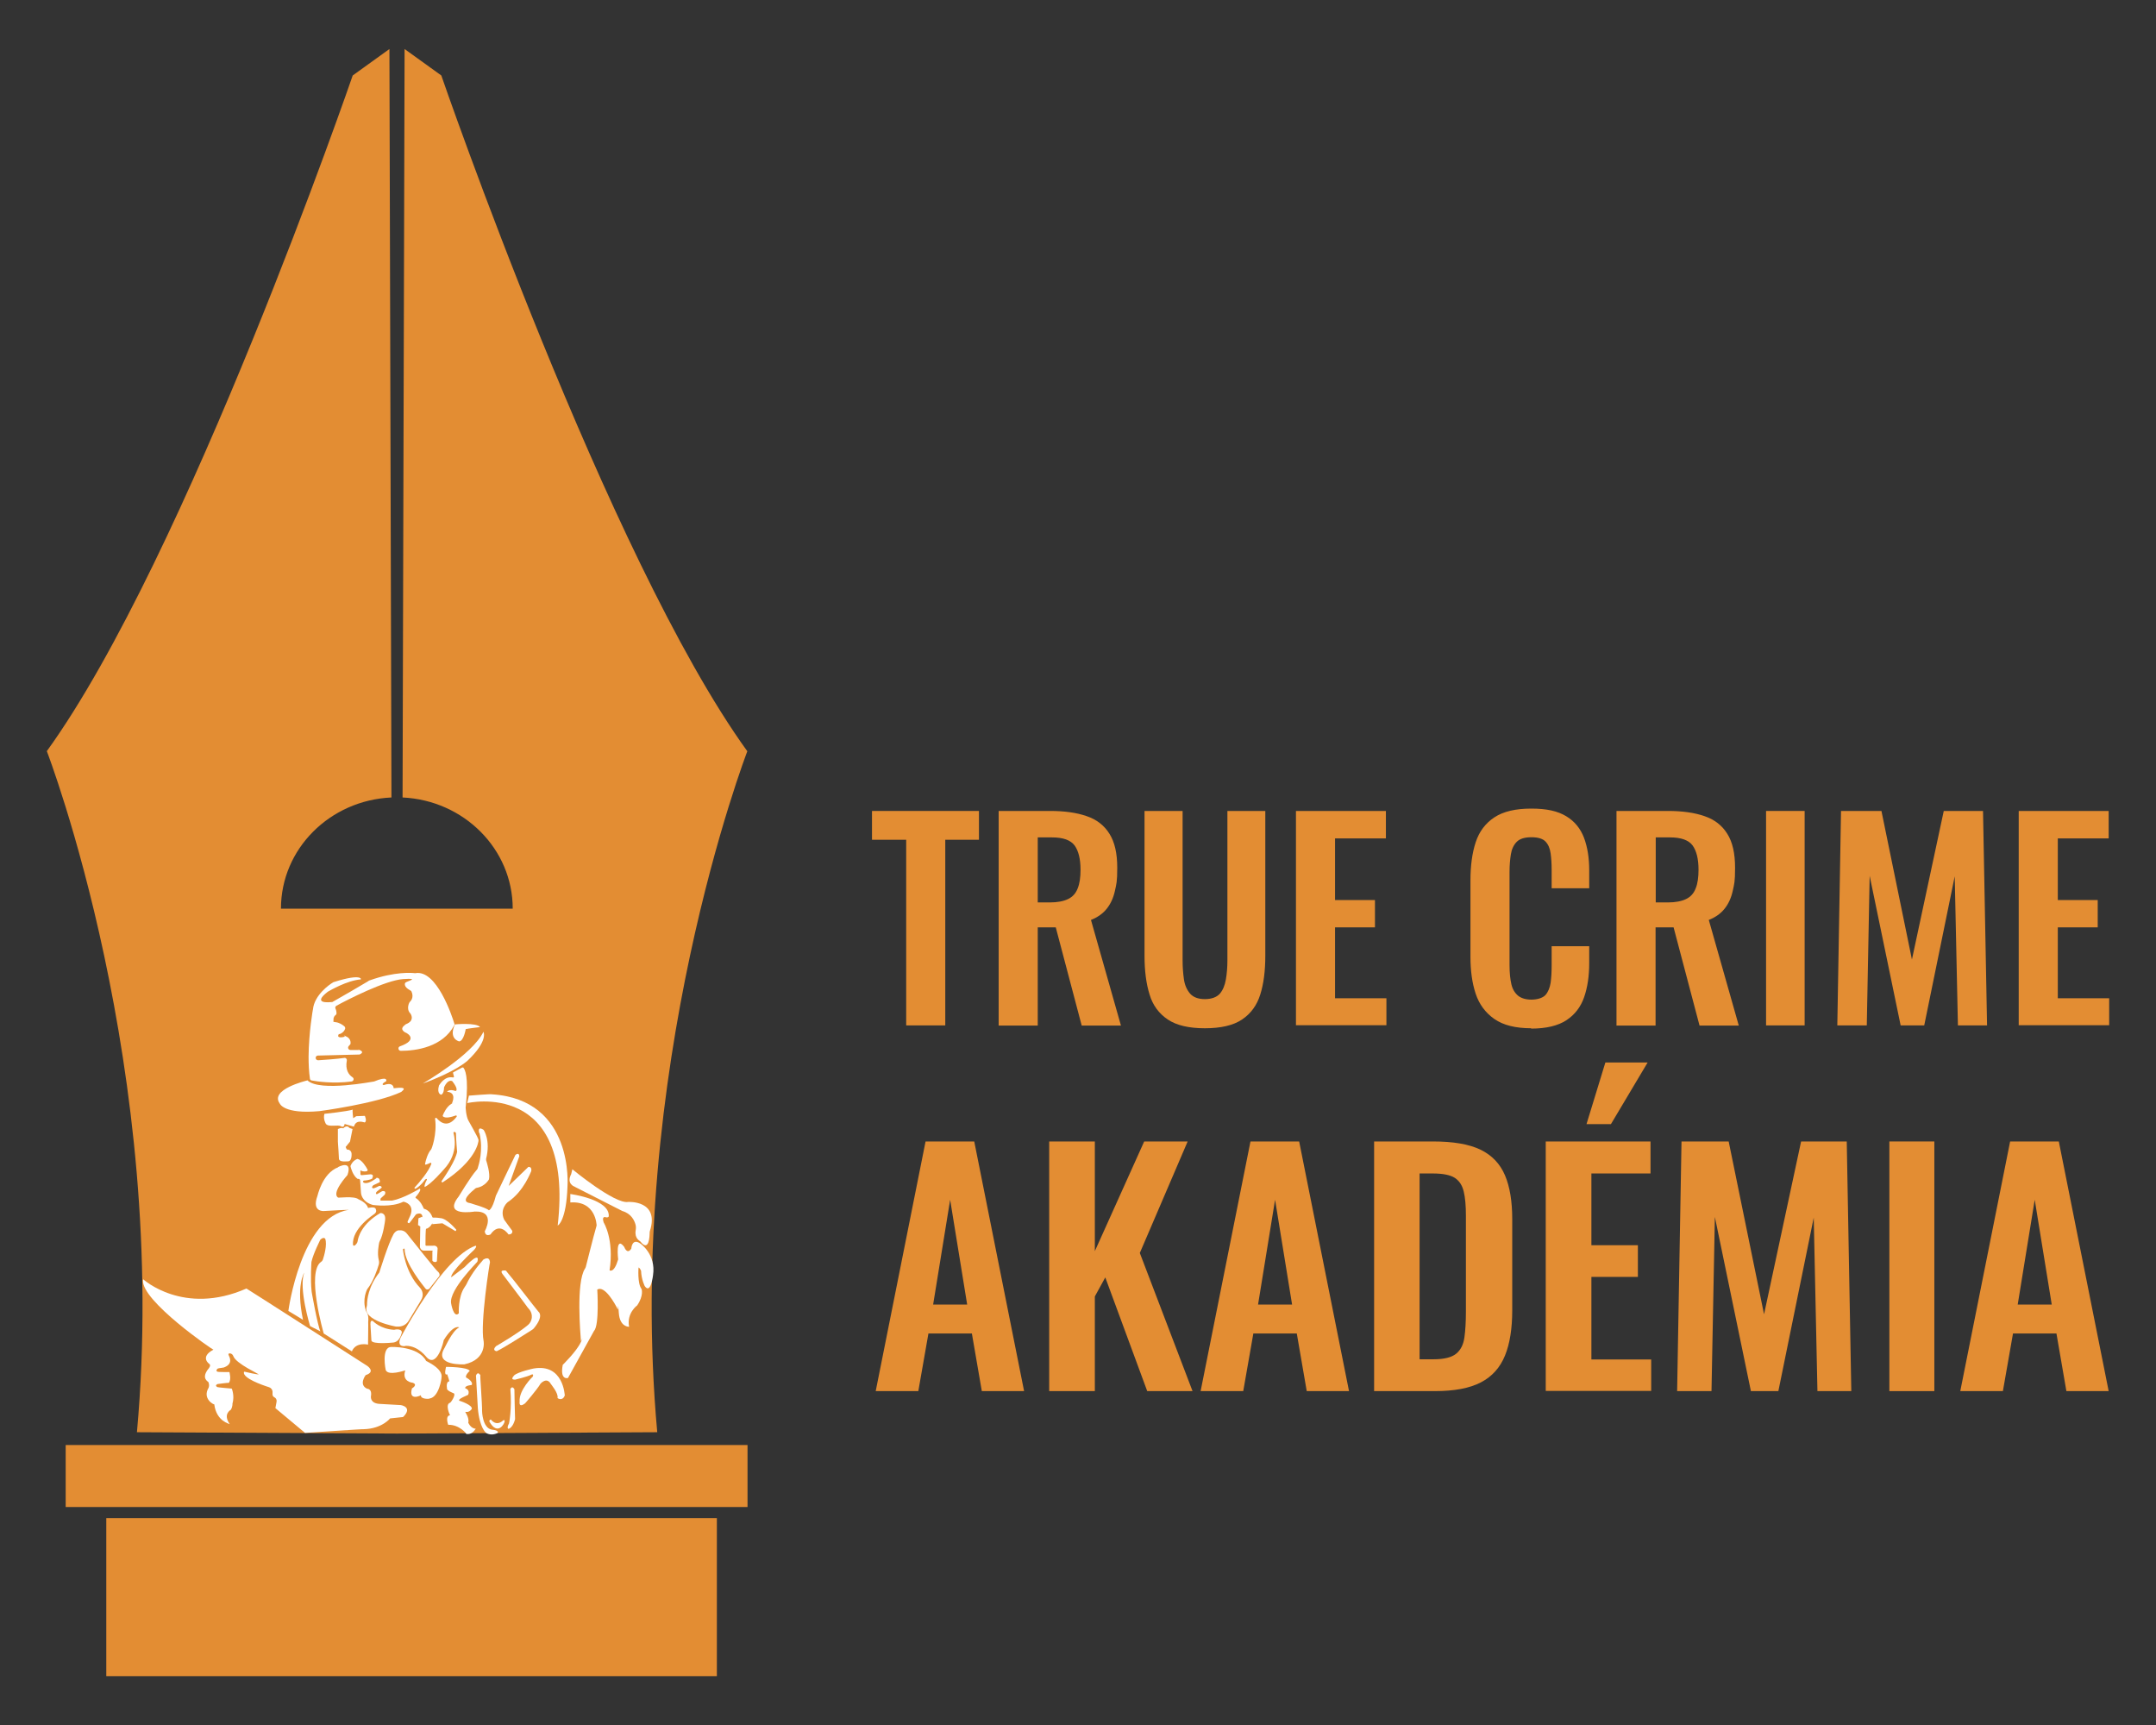 <?xml version="1.0" encoding="UTF-8"?>
<svg xmlns="http://www.w3.org/2000/svg" id="Layer_1" version="1.1" viewBox="0 0 1280 1024">
  <rect x="0" y="0" width="1280" height="1024" fill="#333333" stroke="none"/>
  <defs>
    <style>
      .st0 {
        fill: #fff;
      }

      .st1 {
        fill: #e38d33;
      }
    </style>
  </defs>
  <g>
    <rect class="st1" x="39" y="857.8" width="404.8" height="36.8"></rect>
    <rect class="st1" x="63.1" y="901.2" width="362.5" height="93.8"></rect>
    <path class="st1" d="M443.7,446c-83.2-115.2-181.7-401.2-181.7-401.2l-21.8-15.7-1.2,444.3c36.4,1.7,65.4,30.6,65.4,66h-137.6c0-35.5,29.1-64.4,65.6-66l-1.2-444.3-21.8,15.7S111,330.7,27.8,445.9c0,0,73,189.2,53.5,404.3l154.4.8h0c0,0,154.5-.8,154.5-.8-19.5-215.1,53.5-404.3,53.5-404.3Z"></path>
    <g>
      <path class="st0" d="M251,643.2s29.5-17,36-30.7c0,0,3.2,5.3-9.7,17.4,0,0-7.3,6.5-26.3,13.3Z"></path>
      <path class="st0" d="M270,608.1s12.9-1.2,15,1.6c0,0-6.9.8-8.5,1.2,0,0-1.2,7.3-4,7.3.4,0-6.5-1.2-2.4-10.1Z"></path>
      <path class="st0" d="M237.9,623.8c9.1,0,24.9-2.2,31.8-15.2.2-.3.2-.7,0-1.1-1.3-4.3-10.5-32.1-23.1-29.8-.1,0-.3,0-.4,0-1.5-.2-11.8-1.1-26.8,4.3-.3,0-.5.2-.7.4-2.2,1.4-18.8,11-21,12.2s-.3.1-.5.2c-1.8.2-12.1,1.3-2.7-6l.3-.2c1.1-.6,11.1-6.5,19.3-7.2.4.4,1.6-4-16,1.6-.2,0-.3.1-.4.2-2.1,1.2-11.1,7.5-11.9,16,0-.3-2.5,13.7-2.6,28.1,0,4.4.2,8.9.8,13,0,.6.5,1,1.1,1.1,3,.6,12.9,2,23.6.6,1.3-.2,1.7-1.8.6-2.5-2.3-1.5-4.4-4.5-3.4-9.9.2-.9-.6-1.8-1.5-1.6-3.9.6-12.1,1.2-15.5,1.4-.8,0-1.5-.6-1.5-1.4h0c0-.8.6-1.4,1.4-1.4l24.3-.6c.2,0,.4,0,.6-.1.7-.4,2.5-1.4,0-2.5s-.3-.1-.5-.1c-.8,0-2.9,0-5.1,0-1.3,0-1.9-1.5-1-2.4.3-.3.6-.6.8-.9.2.2,1-3.1-2.1-4.6s-.7-.2-1.1,0c-1.3.4-5.2,1.1-3.5-1.6,0,.4,3-.7,3.7-3.1.1-.5,0-1-.4-1.4-1-.9-3.1-2.3-5.2-2.5s-1.2-.5-1.3-1.2,0-2.1,1.2-3c.4-.3.6-.7.6-1.1,0-.8-.2-1.9-.6-2.7-.4-.7,0-1.5.6-1.8,6.2-3.4,29-15.1,39.6-15.8s1.9,1.3,1.2,2.2c-.3.5-.4,1.2.1,2.1,0,0,.4,1.1,3,2.5.3.1.5.4.6.6.5,1.1,1.4,3.9-1,6.2-.2,0-2.4,4,.3,6.8.1.1.2.3.3.4.4.8,2,4-2.7,5.9-.2,0-.4.2-.5.3-.6.6-3.9,2.4-.1,4.7,0-.2,7.9,3.5-1.3,7.5,0,0,0,0,0,0l-1.8.7c-1.5.5-1.1,2.7.5,2.7Z"></path>
      <path class="st0" d="M182.7,641.3s0,0,0,0c-1.2.3-22.7,5.5-16.6,13.8,0,0,2.3,6.4,23.5,4.5.1,0,34.1-4.5,48.6-11.4,0,0,0,0,0,0,.2-.4,5.3-3.4-4.4-2.2,0,0-.1,0-.1,0,0-.6-.3-3.8-5.8-1.9.1,0-2.5-.1,1.4-2.3,0,0,0,0,0,0,.1-.4.9-3.2-7.2.2,0,0,0,0,0,0-.6,0-31.9,6.2-39.4-.5Z"></path>
      <path class="st0" d="M192.6,661.2s13.4-1.4,16.9-2.5c-.5,0,.2,5.1.2,5.1l1.8-1.2,5.1-.2s1.4,3,0,3.9c-.2.2-5.1-2.3-6.5,2.5-.2,0-5.5-1.6-5.5-1.6,0,0-.2,2.5-2.1,1.4-1.8-1.2-7.2.7-9-1.4,0,0-1.8-2.8-.9-6Z"></path>
      <path class="st0" d="M200.5,670.3s1.8-1.1,3.3-.5c0,0,2-2.4,3.7-.2l1.8.6-1.5,7.5-2.6,3.2.7,1.5s2.3-.3,2.8,2.1c0,0,.5,4.7-2,4.9,0-.2-5.7,1-5.5-1.9.1,0-.5-8.1-.6-9.7,0-.2,0-.3,0-.5v-7Z"></path>
      <path class="st0" d="M277.5,654.8s63.6-14.7,53.6,72.7c.3,0,5.1-3.1,5.8-22.9,0,0,4.4-52-45-55,0-.3-13.5.8-13.5.8l-1,4.4Z"></path>
      <path class="st0" d="M269.2,636.5l5.2-2.8c.2,0,.4,0,.6,0,.9.9,3.5,5,1.5,23.3-.2-.2.2,5.8,1.6,8.2,0,.2,6,10.3,6,11.6s-1.4,12.1-21.2,25c-.4.3-1-.2-.7-.7,2.6-3.8,8.2-12.1,9.2-17.4,0,.4-.7-7.6-.7-11.1,0-.2-1.1-1.3-1.5-.2,0,.5,4,11.6-5.8,21.9,0,0-7.3,8.5-11.2,10.3-.2.2-.5-1.1,1.1-4,0,0,.7-1.4-.9-.4,0,0-2.4,3.6-5.6,5.4-.5.3-1-.3-.6-.7,2.8-3,8.3-9.5,9.9-14,.1-.4-.3-.8-.7-.6-.7.4-1.7.8-2.4,1s-.7-.2-.6-.6c.3-1.7,1.5-6.1,3.5-8.3.3,0,3.7-9.2,2.4-18.3,0-.5.5-.7.9-.4,2.2,2.6,6.7,6.2,11.9-.8.3-.4-.1-.9-.6-.7-2.2.8-6.2,2-7.6.4-.1-.1-.1-.3,0-.5.4-1.1,2.2-5.2,5.2-6.9s.1-.1.2-.2c.4-.9,2.8-6.4-2.8-6.9-.4.2,1-1.9,4.8-.5.2,0,.5,0,.6-.2.3-.6.5-1.9-2.4-5.6,0,0-.1-.1-.2-.1-.5-.2-2.5-.7-4.5,3.4-.1.2-.2.5-.2.8,0,.9-.2,3.1-1.5,3.9-.2.2-2.9-.5-1.5-5.3,0,0,0,0,0-.1.4-.5,3.3-5.8,8.3-4.8.4,0,.7-.2.6-.6-.2-.6-.4-1.4-.5-1.9s0-.5.2-.6Z"></path>
      <path class="st0" d="M284.5,672.6s-1.4-4.5,2.6-1.9c.1.1,4.3,6.2,1.5,17.2,0,.3,0,.5,0,.8.5,1.6,2.5,7.9,1.7,11.4,0-.1-2,4-7.1,5-.4,0-.8.2-1.1.5-1.9,1.6-9.5,7.7-3,8.6,0,.1,9.5,2.6,11.2,4.3,0-.3,1.8.1,4.1-8.7,0,.1,10.2-21.5,11.6-24.2,0,0,2.2-1.9,2.3.8,0,.1-6.3,17.6-6.3,17.6l11.7-11.3s2.2-.3,1.7,2.5c-.1,0-4.3,12-13.8,18.3-.1,0-5.2,4.1-2.3,10.5,0,.1,4.8,6.6,4.8,6.6,0,0,.6,2.2-2.2,2.2,0,0-5.2-8-10.7,0-.1,0-3,1.7-3.4-1.9,0,0,6.9-12.1-5.9-11.7-.3,0-19.3,3.3-9.6-8.9,0,.1,6.9-11.6,10.7-15.8.3-.3.5-.6.6-1,.7-2.2,3.4-10.5,1.1-20.7Z"></path>
      <path class="st0" d="M341.3,704.5s-5.3-1.6-2.2-7.5c0,0,.7-2.9.7-2.9,0,0,25.2,20.8,33.1,19.4,0,0,18.9-1.2,12.9,17.4,0,.2-.1.4-.1.7,0,2-.3,12-5.5,5.4-.4-.5-3.6-1.7-2.8-6.7.2-1.1.2-2.3-.1-3.4-.7-2.5-2.6-6.5-7.8-8-.1,0-28.1-14.3-28.1-14.3Z"></path>
      <path class="st0" d="M338.6,713.8v-5c0,0,23.8,3.1,22.8,13.4,0-.2-.3.8-1.7.4,0,0-2.7-1.1-1.3,3.1,0,0,6.3,9.9,3.5,28.4,0,0,2.6,2,5.1-6.5,0,0-1.8-14.5,3.6-7.4,0,0,1.7,4.9,4.2,1,0,0,.3-6.5,5.4-3,0,0,9.4,6.4,7.5,18.8,0,0-1.3,11.6-4.9,6.5,0,0-2-3.8-2.2-9.1,0,0-.6-1.6-1.5-2,0,0-.8,9.5,1.8,12.8,0,0,1.4,3.8-2.6,9.7,0,0-6.4,4.6-4.8,12.7,0,0-5.5.3-6.1-8.1s-.3-1.5-.6-2.2c-1.8-3.6-7.8-14.4-12.2-11.8,0,0,1.3,21.2-1.9,24.5,0,0-15.5,28-15.5,28,0,0-4.9,1.6-3.1-7.8,0,0,8.1-7.9,10.6-13.2s.2-.6.2-.9c-.3-4.2-3-34.7,2.4-43,.2-.3.4-.7.5-1.1.8-3,4.1-16.5,6.4-24.5,0-.2-.3-14.7-15.5-13.7Z"></path>
      <path class="st0" d="M298.5,756.5s-1.8-2.1.2-2.3,1.8.3,2.4,1c3.5,4,15.9,20.3,18.6,23.5,0,0,3.4,2.2-2.5,9.5-.4.6-1,1-1.6,1.4-3.3,2-15.8,10.2-20.7,12.5-.2,0-3-.4-.4-3,0,0,13.3-7.7,19-12.6,2.6-2.2,3-6.1,1-8.9-.3-.4-.8-.9-1.2-1.4,0-.2-14.8-19.7-14.8-19.7Z"></path>
      <path class="st0" d="M286.6,748s4-3.1,4.3,1.4c-.2,0-5.9,36.2-3.8,46.6,0-.2,2.2,11-11.4,13.9.2,0-18.2,1.1-11.9-9.5.2,0,4.5-10.3,8.8-12.4.2,0-3.1-2.3-9.2,7.6.2,0-3.8,16.9-10.1,10.1,0,.2-4.7-6.8-12.3-6.8-.2.2-5.9,1.3-3.1-5,.2-.2,25-47.6,44.4-54.4,0,0,1.3,0-.8,2.4,0,0-14.3,13.4-13.6,16.3,0,0,.5-.3,7.9-6,0,0,2.4-2.6,4.9-4.5,0,0,4-3.3,2.7,1.3,0,.2-16.8,16.7-15.6,24.6,0,0,1.5,9.3,4.6,6,0,0-.6-9.8,3.5-15.6.3-.4.6-.9.9-1.4,1-2.1,3.8-7.8,9.8-14.4Z"></path>
      <path class="st0" d="M200.7,692.8s8.8-4.7,5.6,4.7c0,.1-9.8,10.6-5.6,13.4,0,.3,9.5-1.1,12.1,1,.1.1,5,2,5.7,5.2,0,0,3.8-1,4.5.4,0,.3,1.1,1.7-.7,3.1,0,.1-13.7,8.6-12.7,18.5,0-.1.5,1.4,2.2-1,.3-.4.4-.8.5-1.2.3-2.2,2.2-10.3,13.5-16.8,0,0,3.5-.4,2.8,4.5,0,.1-1,8.3-3.2,12.3-.1.2-.2.5-.3.8-.2,1.3-1.3,6.2-.2,10.4.2.8.2,1.7,0,2.5-.9,3-3.2,10.1-6.9,14.7,0,.1-3.2,5.8-.7,13,.1.3,1.8,1.6,1.3,6.5.1-.1-.1,13.4-.1,13.4,0,0-7.2-1.8-9.6,4l-16.7-10.6s-10.6-36.5-1.5-42.6c.5-.3.8-.8,1-1.3.8-2.4,2.6-8.8,1.4-12.3,0,0-.9-1.5-3,.6.1,0-4,7.8-5.2,13.1,0,0-.7,10,.1,17.5-.1-.3,3.5,20.1,5.2,23.7-.1,0-6.1-3.1-6.1-3.1,0,0-6.9-22.4-3.5-31.7,0,0-5,7.7-.7,28,0-.1-8.7-5.3-8.7-5.3,0,0,7.4-55.9,35.9-60,.1-.1-10.9.4-14.9.7,0,0-7.2.6-3.8-8.8.1,0,2.8-13.6,12.4-17.2Z"></path>
      <path class="st0" d="M236.9,730.4c1.7-.3,3.4.4,4.5,1.7,3.9,4.9,17.4,21.9,18.4,22.6,0,0,2.4,1.8.4,3.6l-5.3,6.7s-1.4,1.2-2.4-.2c-1-1.4-12.3-14.8-12.3-23.4,0,0-.2-.6-1,.2,0,0,1.2,13.5,10.1,22.8,1.9,2,2.2,5,.7,7.3,0,0,0,0,0,.1l-7.3,12.1c-1.4,2.4-4,3.8-6.8,3.6-.2,0-.4,0-.7,0,0,0-20-3.4-17.5-11.8.1-.4.2-.8.2-1.3,0-2.5.6-10.4,7.3-19,0,0,5.3-17.3,8.5-22.9.7-1.1,1.7-2,3-2.2s0,0,0,0Z"></path>
      <path class="st0" d="M220,787.6c0-.2,0-.3,0-.5-.1-.8-.4-3.8,1.4-2.9,0,0,4.4,4.8,12.6,5.2,0,0,3.9-1.1,4.6,1.3,0,0-.9,6.2-5.6,6.3,0,0-11.9,1.2-12.5-1.2,0,0-.4-6.7-.5-8.2Z"></path>
      <path class="st0" d="M214.3,694.9s1.6.9,3.5.3c.4-.1.6-.6.4-.9-.8-1.6-3.3-5.7-5.8-6.3-.1,0-.2,0-.3,0-.6.2-2.8,1.1-4,4.1,0,.1,0,.2,0,.3.2.9,1.4,5.5,4.2,7.4,0,0,.3,0,.6,0,.5,0,.8.4.9.9.1,1.7.5,7.2.5,7.2,0,0,0,5.4,7.1,7.4,0,0,0,0,0,0,.7,0,10.8,1.6,18-1.9.1,0,.2,0,.3,0,1.1.2,6.3,1.8,4,7.9,0,0-1.7,3.8-1.7,3.8,0,0-.3,1,1,1,0,0,2.9-3.7,3.8-5,.1-.2.3-.3.5-.4.8-.3,2.9-.9,3.4,1s0,.4-.2.6c-.4.2-1.1.6-1.7.7-.2,0-.4.2-.4.5,0,.8-.2,2.7-.2,3.4s.1.4.3.5c.3.1.7.4,1,.8s0,.2,0,.3c0,1.3-.2,11-.2,11.7,0,0,0,0,0,0,0,.3.5,2.2,2.4,2.2,0,0,3.2,0,4.5,0s.5.2.5.5v5.4c.1.2.2.4.4.5.5.3,1.5.7,2.2,0,0,0,.1-.2.1-.3,0-1.1.4-6.6.4-7.3,0,0,0,0,0-.1,0-.4-.6-2-2.9-1.6,0,0-2.6,0-3.8,0-.3,0-.5-.2-.5-.5,0-2,0-9.5.4-9.6.5,0,2-.6,3.2-2.5s.2-.2.4-.2c1-.1,4.9-.4,5.8-.5.1,0,.2,0,.3,0l7.5,4.5s.5.4.7-.7c0,0-5.6-6.8-9.5-6.9,0,0-2.3-.4-4.2-.3-.2,0-.5-.1-.5-.3-.4-1.1-1.7-4-4.8-4.9-.2,0-.3-.2-.4-.3-.3-.9-1.8-4.3-4.6-6.1-.3-.2-.3-.6,0-.8.8-.9,2.5-3,2.6-4.1,0-.1,0-1.3-1-.3,0,0-8.9,5.4-15.7,6.7-.3,0-.7,0-1,0-1.4,0-5.5,0-5.5,0,0,0-.8.3-.3-1.2,0-.1,0-.2.2-.3.4-.4,1.9-1.7,2.2-2s0-.1.1-.2c.2-.5.9-2.3-1.6-1.9l-2.9,1.7c-.4.2-.9,0-.8-.5s.2-.7.7-1.1c0,0,1.7-1.4,2.5-2,.3-.2.3-.5,0-.8s-.6-.5-1.1-.4c0,0-.2,0-.2,0-.5.3-3.1,1.6-3.6,1.4,0,0-1.3-.2-.1-1.6.2-.2.4-.3.6-.4.7-.3,2.6-1.2,3.2-1.5s.3-.2.3-.4c0-.6,0-2.1-1.5-2.3s-.3,0-.4.1c-.8.6-4.3,3.2-6.6,3,0,0-1.7,0-1.4-1.1,0-.2.3-.4.5-.4,1,0,3.7-.4,4.7-1.1s.2-.2.2-.3c.3-.6,1.1-2.3-1.1-2.3,0,0-3.6.3-5.2.5-.4,0-.7-.2-.7-.6,0-.2,0-.6,0-1,0-.1-.3-1.2.3-1.3Z"></path>
      <path class="st0" d="M85,759.4s24,21.9,61.3,5.5c.2,0,71.7,45.9,71.7,45.9,0,0,5.3,3.5-.9,5.5,0,0-4.4,5.7.9,8.1-.4,0,3.1-.4,2.2,4.6,0,.4-.4,4.2,5.5,4.4.2,0,12.3.7,12.3.7,0,0,7.2,1.1,1.5,6.9-.1.1-.3.2-.4.2l-7.5.8s-4.8,6.1-15.6,6.4c.2-.2-34.9,2.2-34.9,2.2l-17.6-14.7.7-3.8c.2-1.1-.3-2.2-1.4-2.7h0c-.6-.3-.9-.8-1-1.5v-1.9c-.1-1.1-.9-2.1-2-2.5-4.5-1.4-15.6-5.4-15-8.9,0-.2.3-.4.5-.3,1.5.4,7.2,1.6,8.2,1.6s-13.4-6.3-15-10.9c-.3-.9-1.1-1.6-2.1-1.6-.7,0-1.1.3-.5,1.4,0,.2,2.9,4.6-2.6,6.8,0,.2-2.1.4-3.2.6s-1.1.4-1.4.9-.3.9.5,1.2c0,.2,7,.2,7,.2,0,0,1.3,4.6-.4,6.4,0-.2-6.6.7-6.6.7,0,0-2,.7-.2,1.8.2.2,8.6.9,8.6.9,0,0,1.8,4.2.4,9,0-.2.2,1.5-.9,3.5.2,0-5.1,2.4-.7,8.6,0-.2-7.9-1.5-9.2-11.8-.2.4-7.3-3.3-3.3-9.9-.2.2.7-1.1-.2-3.3,0-.2-4.8-2.2.4-8.3-.2,0,1.5-1.5,0-2.6.2.2-5.7-3.9,2.6-8.3,0,.4-42.9-29-41.8-41.3Z"></path>
      <path class="st0" d="M232.1,799.6s16.2-.7,20.9,8.3c-.2,0,10.3,4.5,9.1,9.9.2-.3-1.3,11.6-7.1,12.4,0,.3-5.5.5-5.1-2,0,.2-7.6,3.8-5.3-4.1,0,.2,3.8-2.2.3-3.3,0,0-6.5-.5-4.3-7.3-.3,0-10.1,3.5-11.6-.2,0,.2-2.8-13.4,3.1-13.7Z"></path>
      <path class="st0" d="M264.8,811.4s13.3,0,14.1,2.5c-.4,0-2.8,2.6-2.2,3.8.1,0,4.6,2.5,3.3,4.5.1-.1-4.2.3-3.8,1.9,0,0,3.1.8,1.7,3.9-.3.3-6.3,2.4-5.2,3.5.1,0,8,2.5,7.4,4.9-.1-.1-1.1,2.2-3.8,1.7-.4.1,2.5,3.3,1.7,6.5,0-.3,1.3,3.5,4.5,3.5-.1-.3-1.7,3.8-5.7,3.1.4.1-4-5.6-10.7-5.4,0,0-2-5.3,1.1-5.7-.1.1-3.1-6.5,0-7.4.4,0,3.6-4.7,2.2-5.6,0,0-4.7-1.7-4-3.1-.1,0-.7-4,1.4-4,0-.1-1-3.6-1.3-4.2-2.2,1.1-.7-4.3-.7-4.3Z"></path>
      <path class="st0" d="M305.8,819s7.5-1.8,9.5-2.9c0,0,1.8-1,1,1.1,0-.1-8.4,8.1-7.8,14.8,0,.1-.7,4,3.2,1.1,0,.1,7.3-8.4,9.2-11.7-.1.1,3.6-4.3,6.1.1,0,.1,4.7,5.6,4,8.4,0,.1,2.9,2.1,4.3-1.5,0,.1-.7-19.2-18.6-16-.1,0-8.9,1.9-11.4,4,.1.1-2.9,2.6.4,2.6Z"></path>
      <path class="st0" d="M303,824.6s1-2.4,2.4.1c-.1.1.4,17.7.4,17.7,0,0-1.1,5-3.9,5.8-.3,0-1.1-.7.3-3.2,0,.1,1.8-8.5.8-20.5Z"></path>
      <path class="st0" d="M282.5,816.9s.8-3.3,2.7-.6c-.3,0,1.1,17.1,1,21.3,0-.1.1,10.2,5.9,11.1-.3,0,3.9.1,3.5,1.8.1.1-3.8,2.2-7,.1,0,0-3.9-2.8-4.9-14.6,0,.1-1.1-19.2-1.1-19.2Z"></path>
      <path class="st0" d="M291.5,842.7s2.9,4.3,7.1.6c-.1.1,1-1,1,.4s-4.2,8.9-9.1.1c0,0,0-1.2,1-1.1Z"></path>
    </g>
  </g>
  <g>
    <path class="st1" d="M538,608.7v-110.2h-20.3v-17.1h63.5v17.1h-20v110.2h-23.3Z"></path>
    <path class="st1" d="M592.9,608.7v-127.3h30.5c8.6,0,15.8,1,21.8,3.1,5.9,2,10.4,5.5,13.5,10.5,3.1,4.9,4.6,11.6,4.6,20.1s-.5,9.7-1.4,13.8-2.5,7.6-4.8,10.5c-2.3,2.9-5.4,5.1-9.4,6.7l17.8,62.7h-23.3l-15.4-58.3h-10.7v58.3h-23.3ZM616.1,535.7h7.2c4.5,0,8.1-.7,10.8-2,2.7-1.3,4.6-3.4,5.7-6.3,1.2-2.9,1.7-6.6,1.7-11.1,0-6.4-1.2-11.2-3.5-14.4-2.4-3.2-6.8-4.8-13.4-4.8h-8.5v38.5Z"></path>
    <path class="st1" d="M715.3,610.4c-9.4,0-16.8-1.7-22-5.2-5.2-3.5-8.9-8.4-10.8-14.8-2-6.4-3-14-3-22.9v-86.1h22.6v88.8c0,4,.3,7.7.8,11.2.5,3.5,1.8,6.3,3.7,8.5,1.9,2.1,4.8,3.2,8.7,3.2s7-1.1,8.9-3.2c1.8-2.1,3-5,3.6-8.5.6-3.5.9-7.3.9-11.2v-88.8h22.5v86.1c0,8.9-1,16.6-3,22.9-2,6.4-5.6,11.3-10.8,14.8-5.2,3.5-12.6,5.2-22.1,5.2Z"></path>
    <path class="st1" d="M769.4,608.7v-127.3h53.4v16.3h-30.2v36.6h23.7v16.2h-23.7v42.1h30.5v16h-53.8Z"></path>
    <path class="st1" d="M909.1,610.4c-9.3,0-16.6-1.8-21.9-5.5-5.3-3.7-9-8.7-11.1-15-2.1-6.3-3.1-13.6-3.1-21.9v-45.4c0-8.7,1-16.2,3.1-22.6,2.1-6.4,5.8-11.3,11.1-14.8,5.3-3.5,12.6-5.2,21.9-5.2s15.7,1.5,20.7,4.5c5,3,8.5,7.3,10.6,12.8,2.1,5.6,3.1,12,3.1,19.3v10.7h-22.3v-11c0-3.6-.2-6.8-.6-9.7-.4-2.9-1.4-5.3-3-7-1.6-1.7-4.4-2.6-8.4-2.6s-6.9.9-8.7,2.7c-1.8,1.8-3,4.3-3.5,7.4-.5,3.1-.8,6.6-.8,10.5v55.3c0,4.6.4,8.4,1.1,11.4.7,3,2.1,5.2,4,6.8,1.9,1.5,4.6,2.3,7.9,2.3s6.6-.9,8.3-2.7c1.6-1.8,2.6-4.3,3.1-7.3.4-3,.6-6.4.6-10.2v-11.5h22.3v10.2c0,7.5-1,14.2-3,20-2,5.8-5.5,10.4-10.5,13.7-5,3.3-12,5-21,5Z"></path>
    <path class="st1" d="M959.7,608.7v-127.3h30.5c8.6,0,15.8,1,21.8,3.1,5.9,2,10.4,5.5,13.5,10.5,3.1,4.9,4.6,11.6,4.6,20.1s-.5,9.7-1.4,13.8c-.9,4.1-2.5,7.6-4.8,10.5-2.3,2.9-5.4,5.1-9.4,6.7l17.8,62.7h-23.3l-15.4-58.3h-10.7v58.3h-23.3ZM983,535.7h7.2c4.5,0,8.1-.7,10.8-2,2.7-1.3,4.6-3.4,5.7-6.3,1.2-2.9,1.7-6.6,1.7-11.1,0-6.4-1.2-11.2-3.5-14.4-2.4-3.2-6.8-4.8-13.4-4.8h-8.5v38.5Z"></path>
    <path class="st1" d="M1048.5,608.7v-127.3h22.9v127.3h-22.9Z"></path>
    <path class="st1" d="M1090.8,608.7l2.2-127.3h24l18.1,88.2,18.9-88.2h23.3l2.4,127.3h-17.3l-1.9-88.5-18.1,88.5h-14l-18.4-88.8-1.7,88.8h-17.4Z"></path>
    <path class="st1" d="M1198.5,608.7v-127.3h53.4v16.3h-30.2v36.6h23.7v16.2h-23.7v42.1h30.5v16h-53.8Z"></path>
  </g>
  <g>
    <path class="st1" d="M519.9,825.8l29.6-148.2h28.9l29.6,148.2h-25.1l-5.9-34.2h-25.8l-6,34.2h-25.4ZM554.1,774.4h20.1l-10.1-62.2-10.1,62.2Z"></path>
    <path class="st1" d="M622.9,825.8v-148.2h27.1v65.1l29.3-65.1h25.8l-28.4,66.2,31.3,82h-26.9l-24.9-67.5-6.2,11.3v56.2h-27.1Z"></path>
    <path class="st1" d="M712.8,825.8l29.6-148.2h28.9l29.6,148.2h-25.1l-5.9-34.2h-25.8l-6,34.2h-25.4ZM747,774.4h20.1l-10.1-62.2-10.1,62.2Z"></path>
    <path class="st1" d="M815.8,825.8v-148.2h34.9c12.1,0,21.5,1.6,28.3,4.9,6.8,3.3,11.6,8.4,14.5,15.2,2.9,6.8,4.3,15.5,4.3,26v54.2c0,10.7-1.4,19.7-4.3,26.8-2.9,7.1-7.6,12.4-14.3,15.9-6.7,3.5-15.8,5.2-27.4,5.2h-36ZM842.9,806.9h8.2c6.2,0,10.7-1.1,13.4-3.3,2.7-2.2,4.3-5.4,4.9-9.6.6-4.2.9-9.4.9-15.5v-56.7c0-6-.4-10.8-1.3-14.5-.9-3.7-2.6-6.3-5.3-8.1-2.7-1.7-7-2.6-13-2.6h-7.9v110.2Z"></path>
    <path class="st1" d="M917.7,825.8v-148.2h62.2v19h-35.1v42.6h27.6v18.8h-27.6v49h35.5v18.7h-62.6ZM941.9,667.3l11.2-36.6h25.1l-21.8,36.6h-14.5Z"></path>
    <path class="st1" d="M995.7,825.8l2.6-148.2h28l21,102.6,22-102.6h27.1l2.7,148.2h-20.1l-2.2-103-21,103h-16.3l-21.4-103.4-2,103.4h-20.3Z"></path>
    <path class="st1" d="M1121.7,825.8v-148.2h26.7v148.2h-26.7Z"></path>
    <path class="st1" d="M1163.8,825.8l29.6-148.2h28.9l29.6,148.2h-25.1l-5.9-34.2h-25.8l-6,34.2h-25.4ZM1198,774.4h20.1l-10.1-62.2-10.1,62.2Z"></path>
  </g>
</svg>
